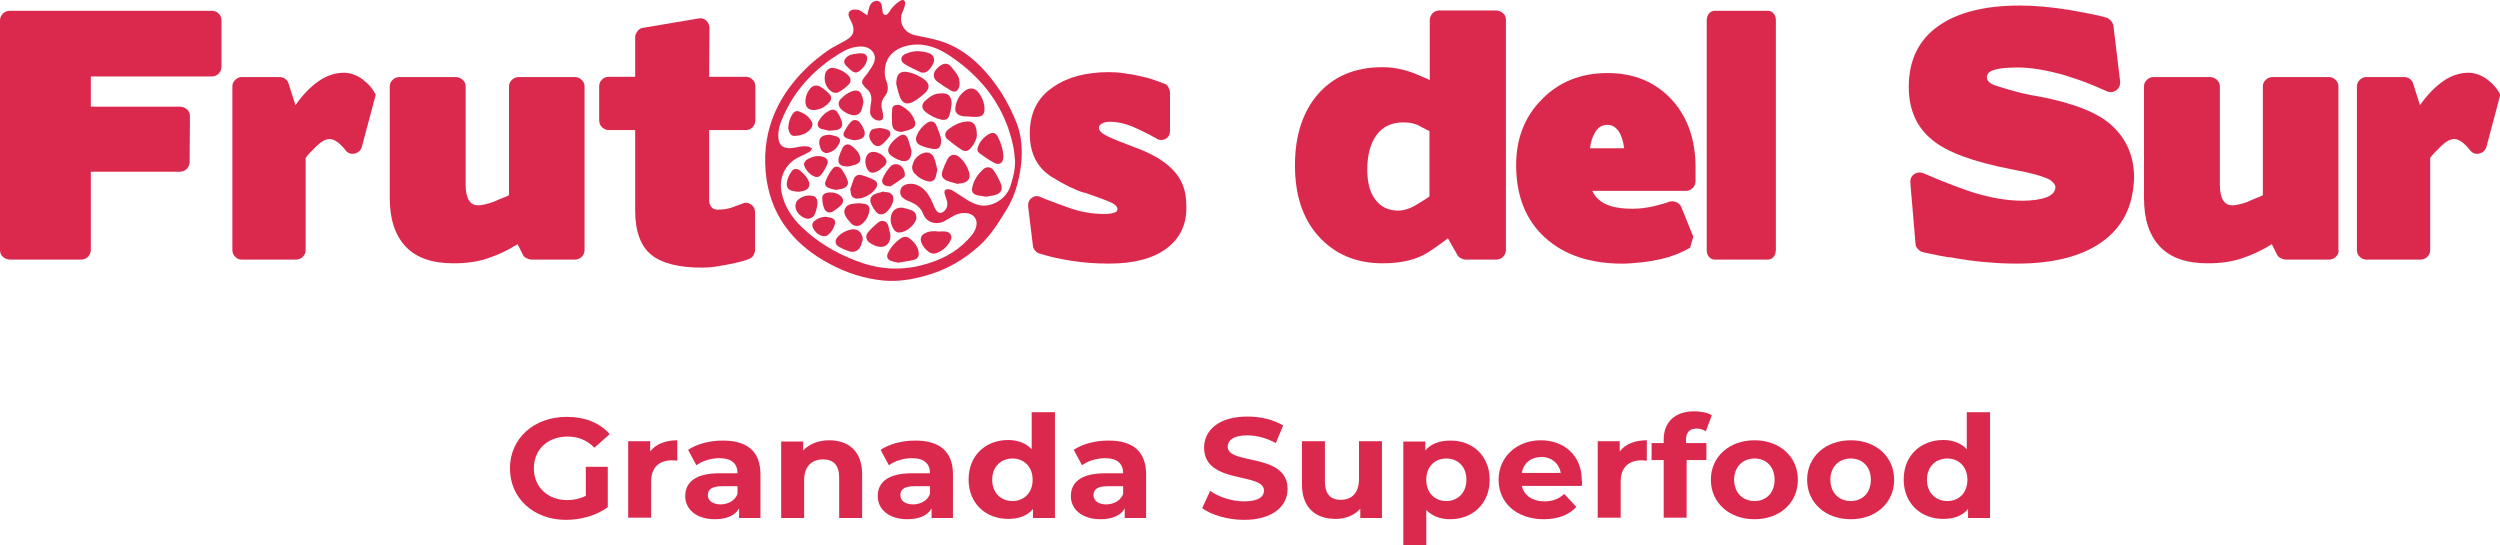 <svg width="55" height="12" viewBox="0 0 55 12" fill="none" xmlns="http://www.w3.org/2000/svg">
<path d="M0.224 5.711C0.161 5.711 0.112 5.691 0.063 5.65C0.021 5.61 0 5.562 0 5.501V0.447C0 0.393 0.021 0.346 0.063 0.298C0.105 0.257 0.161 0.237 0.224 0.237H4.656C4.719 0.237 4.768 0.257 4.81 0.298C4.852 0.339 4.873 0.386 4.873 0.447V1.465C4.873 1.526 4.852 1.573 4.81 1.621C4.768 1.662 4.719 1.682 4.656 1.682H1.998V2.347H3.962C4.018 2.347 4.067 2.367 4.116 2.408C4.158 2.448 4.179 2.496 4.179 2.557L4.172 3.568C4.172 3.622 4.151 3.669 4.109 3.717C4.067 3.758 4.018 3.778 3.955 3.778H1.998V5.501C1.998 5.555 1.977 5.603 1.935 5.65C1.893 5.691 1.844 5.711 1.781 5.711H0.224Z" fill="#DB294E"/>
<path d="M5.315 5.711C5.259 5.711 5.217 5.691 5.175 5.65C5.133 5.61 5.112 5.562 5.112 5.501V1.899C5.112 1.845 5.133 1.797 5.175 1.757C5.217 1.716 5.266 1.695 5.315 1.695H6.163C6.198 1.695 6.24 1.709 6.276 1.736C6.311 1.763 6.339 1.797 6.346 1.831L6.5 2.313C6.661 2.082 6.836 1.906 7.012 1.784C7.187 1.662 7.376 1.6 7.573 1.6C7.657 1.6 7.741 1.621 7.818 1.655C7.895 1.689 7.965 1.729 8.021 1.784C8.085 1.831 8.134 1.885 8.176 1.94C8.218 1.994 8.246 2.041 8.267 2.082L7.965 3.215C7.944 3.303 7.888 3.357 7.804 3.378C7.72 3.398 7.65 3.371 7.594 3.296C7.467 3.14 7.355 3.059 7.25 3.059C7.166 3.059 7.068 3.113 6.963 3.215C6.85 3.324 6.766 3.412 6.724 3.473V5.501C6.724 5.562 6.703 5.61 6.661 5.65C6.619 5.691 6.57 5.711 6.514 5.711H5.315Z" fill="#DB294E"/>
<path d="M12.86 5.501C12.86 5.562 12.838 5.61 12.796 5.65C12.754 5.691 12.705 5.711 12.649 5.711H11.696C11.653 5.711 11.618 5.698 11.576 5.677C11.534 5.657 11.513 5.623 11.499 5.596L11.387 5.372C11.17 5.508 10.952 5.61 10.728 5.684C10.504 5.759 10.258 5.793 9.978 5.793C9.508 5.793 9.157 5.671 8.926 5.426C8.695 5.182 8.575 4.829 8.575 4.361V1.899C8.575 1.845 8.596 1.797 8.638 1.757C8.681 1.716 8.73 1.695 8.793 1.695H10.027C10.083 1.695 10.132 1.716 10.181 1.757C10.223 1.797 10.244 1.845 10.244 1.899V4.056C10.244 4.361 10.335 4.517 10.518 4.517C10.553 4.517 10.609 4.511 10.665 4.497C10.728 4.483 10.791 4.463 10.868 4.436C10.931 4.409 10.987 4.382 11.043 4.361C11.1 4.341 11.149 4.321 11.198 4.294V1.899C11.198 1.845 11.219 1.797 11.261 1.757C11.303 1.716 11.352 1.695 11.415 1.695H12.649C12.705 1.695 12.754 1.716 12.796 1.757C12.838 1.797 12.86 1.845 12.86 1.899V5.501Z" fill="#DB294E"/>
<path d="M15.643 4.545C15.678 4.592 15.72 4.612 15.776 4.612C15.896 4.612 16.008 4.599 16.099 4.565C16.197 4.531 16.267 4.504 16.323 4.483C16.393 4.45 16.463 4.456 16.52 4.497C16.583 4.538 16.611 4.599 16.611 4.68V5.501C16.611 5.542 16.597 5.576 16.576 5.616C16.555 5.657 16.52 5.677 16.492 5.691C16.442 5.711 16.379 5.738 16.309 5.752C16.232 5.772 16.148 5.793 16.043 5.813C15.931 5.833 15.825 5.854 15.734 5.867C15.636 5.881 15.545 5.888 15.447 5.888C14.935 5.888 14.556 5.793 14.325 5.603C14.094 5.413 13.974 5.087 13.974 4.639V2.862H13.392C13.336 2.862 13.294 2.842 13.245 2.801C13.203 2.76 13.182 2.706 13.182 2.645V1.899C13.182 1.838 13.203 1.79 13.245 1.75C13.287 1.709 13.336 1.689 13.392 1.689H13.974V0.82C13.974 0.766 13.995 0.725 14.03 0.678C14.066 0.637 14.108 0.61 14.157 0.61L15.363 0.407C15.433 0.393 15.489 0.407 15.538 0.454C15.587 0.502 15.608 0.556 15.608 0.617L15.601 1.689H16.407C16.463 1.689 16.513 1.709 16.555 1.75C16.597 1.79 16.618 1.838 16.618 1.899V2.645C16.618 2.706 16.597 2.754 16.555 2.801C16.513 2.842 16.463 2.862 16.407 2.862H15.601V4.341C15.594 4.429 15.608 4.497 15.643 4.545Z" fill="#DB294E"/>
<path d="M25.663 5.467C25.361 5.691 24.941 5.799 24.401 5.799C24.106 5.799 23.833 5.779 23.573 5.738C23.314 5.698 23.076 5.643 22.865 5.576C22.83 5.569 22.802 5.548 22.774 5.515C22.746 5.481 22.725 5.447 22.725 5.413L22.62 4.551C22.613 4.47 22.634 4.402 22.697 4.355C22.76 4.307 22.83 4.3 22.907 4.341C22.949 4.361 23.02 4.389 23.111 4.422C23.202 4.456 23.321 4.504 23.461 4.551C23.728 4.653 24.008 4.707 24.289 4.707C24.38 4.707 24.45 4.701 24.506 4.68C24.562 4.667 24.583 4.64 24.583 4.599C24.583 4.538 24.52 4.484 24.387 4.429C24.254 4.375 24.078 4.314 23.847 4.233V4.239C23.665 4.185 23.426 4.07 23.139 3.893C22.816 3.69 22.655 3.371 22.655 2.937C22.655 2.713 22.697 2.516 22.781 2.347C22.865 2.177 22.991 2.035 23.174 1.913C23.328 1.804 23.51 1.723 23.714 1.668C23.924 1.614 24.148 1.587 24.394 1.587C24.506 1.587 24.625 1.594 24.744 1.614C24.864 1.628 24.976 1.648 25.081 1.675C25.186 1.695 25.291 1.723 25.383 1.757C25.474 1.784 25.551 1.818 25.621 1.845C25.656 1.851 25.684 1.879 25.705 1.919C25.726 1.96 25.74 2.001 25.74 2.041V2.869C25.74 2.964 25.705 3.025 25.635 3.059C25.565 3.093 25.488 3.086 25.418 3.032C25.396 3.025 25.354 2.998 25.291 2.964C25.228 2.93 25.137 2.889 25.025 2.835C24.814 2.733 24.611 2.679 24.415 2.679C24.345 2.679 24.282 2.693 24.239 2.72C24.198 2.747 24.176 2.774 24.176 2.808C24.176 2.876 24.239 2.937 24.366 2.998C24.492 3.059 24.709 3.147 25.004 3.256C25.347 3.385 25.621 3.541 25.81 3.744C26 3.941 26.098 4.192 26.098 4.504C26.119 4.924 25.964 5.243 25.663 5.467Z" fill="#DB294E"/>
<path d="M31.854 5.243C31.784 5.298 31.721 5.345 31.651 5.392C31.581 5.44 31.511 5.494 31.434 5.542C31.174 5.711 30.838 5.793 30.417 5.793C29.828 5.793 29.358 5.589 29 5.189C28.657 4.802 28.489 4.287 28.489 3.636C28.489 2.991 28.657 2.469 28.986 2.082C29.33 1.682 29.807 1.478 30.41 1.478C30.669 1.478 30.929 1.533 31.181 1.641C31.23 1.662 31.272 1.682 31.321 1.702C31.363 1.716 31.405 1.736 31.455 1.763V0.441C31.455 0.386 31.476 0.339 31.518 0.291C31.56 0.251 31.609 0.23 31.672 0.23H32.913C32.969 0.23 33.018 0.251 33.067 0.291C33.116 0.332 33.13 0.379 33.13 0.441V5.501C33.13 5.555 33.109 5.603 33.067 5.65C33.025 5.691 32.976 5.711 32.913 5.711H32.247C32.205 5.711 32.17 5.698 32.135 5.677C32.093 5.657 32.072 5.63 32.058 5.603L31.854 5.243ZM31.349 4.389C31.392 4.361 31.42 4.341 31.448 4.321V2.883C31.427 2.876 31.398 2.862 31.363 2.842C31.335 2.828 31.3 2.808 31.258 2.788C31.153 2.72 31.027 2.693 30.873 2.693C30.613 2.693 30.417 2.788 30.284 2.971C30.15 3.154 30.08 3.405 30.08 3.731C30.08 4.009 30.136 4.233 30.256 4.389C30.375 4.551 30.543 4.633 30.761 4.633C30.894 4.633 31.034 4.585 31.195 4.484C31.258 4.443 31.307 4.416 31.349 4.389Z" fill="#DB294E"/>
<path d="M37.183 5.447C37.099 5.501 36.994 5.549 36.882 5.596C36.77 5.637 36.65 5.677 36.517 5.705C36.384 5.732 36.251 5.759 36.11 5.772C35.97 5.786 35.83 5.8 35.69 5.8C34.981 5.8 34.414 5.61 33.993 5.23C33.572 4.85 33.355 4.314 33.355 3.636C33.355 3.045 33.544 2.564 33.923 2.184C34.301 1.797 34.785 1.607 35.367 1.607C35.949 1.607 36.419 1.804 36.783 2.197C37.127 2.577 37.302 3.073 37.302 3.683V3.988C37.302 4.043 37.281 4.09 37.239 4.138C37.197 4.178 37.148 4.199 37.092 4.199H35.031C35.066 4.28 35.115 4.341 35.164 4.382C35.311 4.524 35.556 4.592 35.907 4.592C36.082 4.592 36.244 4.572 36.405 4.531C36.489 4.511 36.559 4.49 36.608 4.477C36.657 4.463 36.692 4.45 36.706 4.443C36.763 4.422 36.812 4.422 36.868 4.443C36.924 4.463 36.966 4.504 36.987 4.551L37.253 5.209L37.183 5.447ZM34.981 3.262H35.732C35.711 3.1 35.669 2.971 35.606 2.883C35.542 2.794 35.465 2.747 35.367 2.747C35.234 2.747 35.143 2.808 35.08 2.937C35.031 3.018 34.995 3.127 34.981 3.262Z" fill="#DB294E"/>
<path d="M38.894 0.237C38.943 0.237 38.985 0.257 39.02 0.298C39.055 0.339 39.069 0.386 39.069 0.447V5.501C39.069 5.555 39.055 5.603 39.02 5.65C38.985 5.691 38.943 5.711 38.894 5.711H37.73C37.674 5.711 37.632 5.691 37.597 5.65C37.562 5.61 37.548 5.562 37.548 5.501V0.447C37.548 0.393 37.562 0.346 37.597 0.298C37.632 0.257 37.674 0.237 37.73 0.237H38.894Z" fill="#DB294E"/>
<path d="M46.754 4.741C46.635 4.972 46.467 5.162 46.249 5.318C46.032 5.474 45.766 5.596 45.45 5.677C45.135 5.759 44.777 5.799 44.384 5.799C44.174 5.799 43.964 5.793 43.753 5.772C43.543 5.759 43.333 5.732 43.129 5.698C43.08 5.691 43.038 5.684 43.003 5.677C42.968 5.671 42.933 5.664 42.891 5.657V5.664C42.751 5.643 42.631 5.616 42.533 5.596C42.435 5.576 42.358 5.562 42.309 5.548C42.267 5.542 42.225 5.515 42.197 5.481C42.161 5.447 42.141 5.406 42.141 5.359L42.028 4.029C42.021 3.941 42.049 3.873 42.112 3.832C42.183 3.785 42.253 3.785 42.337 3.819C42.575 3.927 42.898 4.056 43.319 4.205C43.753 4.348 44.146 4.416 44.496 4.416C44.714 4.416 44.889 4.389 45.022 4.341C45.156 4.287 45.219 4.212 45.219 4.117C45.219 4.063 45.177 4.015 45.106 3.961C44.98 3.887 44.7 3.805 44.251 3.724C43.417 3.561 42.842 3.351 42.519 3.086C42.169 2.808 41.993 2.415 41.993 1.913C41.993 1.322 42.211 0.881 42.638 0.576C43.066 0.271 43.669 0.122 44.44 0.122C44.777 0.122 45.135 0.156 45.513 0.217C45.695 0.251 45.857 0.278 45.99 0.305C46.13 0.332 46.242 0.359 46.334 0.386C46.369 0.393 46.404 0.42 46.439 0.454C46.467 0.488 46.488 0.529 46.495 0.563L46.642 1.784C46.649 1.872 46.621 1.94 46.558 1.987C46.488 2.035 46.418 2.041 46.334 2.001C46.186 1.933 46.025 1.865 45.864 1.804C45.702 1.743 45.527 1.689 45.352 1.634C44.994 1.539 44.679 1.485 44.391 1.485C44.174 1.485 44.006 1.499 43.886 1.533C43.767 1.567 43.711 1.621 43.711 1.702C43.711 1.777 43.774 1.838 43.893 1.879C44.006 1.913 44.139 1.96 44.3 2.001C44.461 2.048 44.644 2.089 44.861 2.123C45.639 2.272 46.172 2.489 46.467 2.767C46.789 3.066 46.95 3.446 46.95 3.914C46.937 4.239 46.873 4.511 46.754 4.741Z" fill="#DB294E"/>
<path d="M51.452 5.501C51.452 5.562 51.431 5.61 51.389 5.65C51.347 5.691 51.298 5.711 51.242 5.711H50.288C50.246 5.711 50.211 5.698 50.169 5.677C50.127 5.657 50.106 5.623 50.092 5.596L49.98 5.372C49.762 5.508 49.545 5.61 49.321 5.684C49.096 5.759 48.851 5.793 48.57 5.793C48.1 5.793 47.75 5.671 47.519 5.426C47.287 5.182 47.168 4.829 47.168 4.361V1.899C47.168 1.845 47.189 1.797 47.231 1.757C47.273 1.716 47.322 1.695 47.385 1.695H48.619C48.675 1.695 48.724 1.716 48.774 1.757C48.816 1.797 48.837 1.845 48.837 1.899V4.056C48.837 4.361 48.928 4.517 49.11 4.517C49.145 4.517 49.201 4.511 49.257 4.497C49.321 4.483 49.384 4.463 49.461 4.436H49.454C49.517 4.409 49.573 4.382 49.629 4.361C49.685 4.341 49.734 4.321 49.783 4.294V1.899C49.783 1.845 49.804 1.797 49.846 1.757C49.888 1.716 49.938 1.695 50.001 1.695H51.235C51.291 1.695 51.34 1.716 51.382 1.757C51.424 1.797 51.445 1.845 51.445 1.899V5.501H51.452Z" fill="#DB294E"/>
<path d="M52.055 5.711C51.999 5.711 51.957 5.691 51.915 5.65C51.873 5.61 51.852 5.562 51.852 5.501V1.899C51.852 1.845 51.873 1.797 51.915 1.757C51.957 1.716 52.006 1.695 52.055 1.695H52.904C52.939 1.695 52.981 1.709 53.016 1.736C53.051 1.763 53.079 1.797 53.086 1.831L53.24 2.313C53.401 2.082 53.577 1.906 53.752 1.784C53.927 1.662 54.117 1.6 54.313 1.6C54.397 1.6 54.481 1.621 54.558 1.655C54.635 1.689 54.706 1.729 54.762 1.784C54.825 1.831 54.874 1.885 54.916 1.94C54.958 1.994 54.986 2.041 55.007 2.082L54.706 3.215C54.684 3.303 54.628 3.357 54.544 3.378C54.46 3.398 54.39 3.371 54.334 3.296C54.208 3.14 54.096 3.059 53.99 3.059C53.906 3.059 53.808 3.113 53.703 3.215C53.591 3.324 53.507 3.412 53.464 3.473V5.501C53.464 5.562 53.443 5.61 53.401 5.65C53.359 5.691 53.31 5.711 53.254 5.711H52.055Z" fill="#DB294E"/>
<path d="M19.079 0.339C19.093 0.271 19.107 0.21 19.128 0.149C19.142 0.095 19.184 0.047 19.24 0.027C19.31 -0 19.373 0.034 19.394 0.101C19.401 0.135 19.409 0.169 19.409 0.203C19.416 0.23 19.416 0.257 19.422 0.278C19.444 0.339 19.493 0.346 19.535 0.298C19.577 0.251 19.605 0.19 19.647 0.149C19.696 0.095 19.752 0.047 19.815 0.013C19.878 -0.021 19.92 0.013 19.913 0.088C19.906 0.135 19.892 0.183 19.871 0.23C19.759 0.434 19.843 0.705 20.124 0.773C20.264 0.807 20.404 0.827 20.537 0.861C20.951 0.956 21.288 1.173 21.575 1.465C21.933 1.831 22.192 2.259 22.374 2.727C22.48 3.011 22.494 3.303 22.466 3.602C22.424 3.961 22.332 4.314 22.136 4.626C21.968 4.897 21.799 5.175 21.554 5.399C21.203 5.718 20.804 5.949 20.341 6.071C20.047 6.152 19.752 6.2 19.444 6.173C19.016 6.132 18.616 6.003 18.244 5.8C17.908 5.623 17.607 5.392 17.368 5.101C17.088 4.762 16.926 4.368 16.863 3.941C16.73 2.984 17.046 2.177 17.74 1.499C17.88 1.363 18.041 1.234 18.202 1.119C18.308 1.044 18.427 0.99 18.546 0.922C18.588 0.902 18.623 0.875 18.658 0.854C18.791 0.766 18.798 0.651 18.749 0.522C18.728 0.468 18.7 0.427 18.679 0.373C18.644 0.285 18.686 0.223 18.784 0.21C18.869 0.203 18.939 0.23 19.002 0.285C19.037 0.305 19.058 0.318 19.079 0.339ZM22.332 3.554C22.318 3.439 22.318 3.33 22.29 3.215C22.115 2.374 21.631 1.723 20.916 1.241C20.657 1.065 20.376 0.943 20.04 0.99C19.787 1.024 19.57 1.16 19.5 1.37C19.451 1.512 19.451 1.662 19.507 1.804C19.549 1.926 19.542 2.028 19.457 2.13C19.387 2.218 19.38 2.32 19.409 2.428C19.422 2.476 19.43 2.523 19.43 2.571C19.43 2.632 19.38 2.659 19.324 2.652C19.233 2.645 19.142 2.557 19.142 2.469C19.142 2.401 19.149 2.326 19.163 2.259C19.184 2.136 19.163 2.028 19.058 1.946C19.037 1.933 19.023 1.906 19.002 1.885C18.96 1.838 18.953 1.784 18.995 1.729C19.03 1.675 19.079 1.634 19.107 1.58C19.156 1.512 19.205 1.438 19.233 1.363C19.282 1.221 19.205 1.085 19.051 1.037C19.009 1.024 18.96 1.024 18.911 1.024C18.742 1.031 18.595 1.099 18.455 1.187C17.943 1.506 17.543 1.919 17.284 2.448C17.207 2.611 17.13 2.774 17.123 2.95C17.109 3.195 17.228 3.296 17.48 3.249C17.585 3.229 17.691 3.201 17.796 3.229C17.817 3.235 17.838 3.256 17.866 3.262C17.852 3.283 17.845 3.317 17.824 3.33C17.754 3.371 17.684 3.405 17.613 3.439C17.298 3.568 17.116 3.893 17.2 4.26C17.263 4.545 17.424 4.789 17.634 4.992C17.978 5.325 18.378 5.562 18.834 5.738C19.31 5.922 19.787 5.962 20.285 5.833C20.671 5.732 21.014 5.569 21.288 5.277C21.372 5.189 21.449 5.101 21.477 4.985C21.519 4.823 21.414 4.694 21.245 4.687C21.147 4.68 21.056 4.707 20.979 4.748C20.909 4.789 20.839 4.829 20.769 4.87C20.593 4.958 20.383 4.891 20.313 4.714C20.264 4.572 20.152 4.49 20.018 4.436C19.976 4.416 19.927 4.402 19.892 4.375C19.829 4.334 19.794 4.273 19.808 4.199C19.815 4.124 19.871 4.076 19.941 4.056C20.061 4.022 20.166 4.056 20.264 4.117C20.39 4.205 20.46 4.334 20.523 4.477C20.544 4.531 20.565 4.585 20.601 4.633C20.642 4.694 20.713 4.701 20.769 4.646C20.839 4.585 20.853 4.504 20.832 4.416C20.818 4.368 20.797 4.321 20.783 4.266C20.762 4.192 20.804 4.151 20.881 4.165C20.916 4.171 20.951 4.185 20.979 4.205C21.084 4.273 21.189 4.341 21.295 4.409C21.4 4.47 21.505 4.517 21.624 4.524C21.87 4.531 22.122 4.368 22.22 4.124C22.276 3.948 22.332 3.758 22.332 3.554Z" fill="#DB294E"/>
<path d="M19.717 1.845C19.717 1.621 19.808 1.553 19.976 1.587C20.11 1.614 20.222 1.668 20.327 1.743C20.46 1.831 20.46 1.953 20.341 2.055C20.264 2.123 20.187 2.184 20.103 2.231C19.962 2.313 19.864 2.286 19.801 2.143C19.759 2.028 19.731 1.906 19.717 1.845Z" fill="#DB294E"/>
<path d="M21.491 2.978C21.491 3.045 21.442 3.161 21.358 3.256C21.295 3.33 21.232 3.344 21.147 3.29C21.042 3.222 20.937 3.14 20.839 3.059C20.776 3.005 20.783 2.91 20.853 2.855C20.979 2.754 21.119 2.679 21.288 2.672C21.421 2.666 21.491 2.754 21.491 2.978Z" fill="#DB294E"/>
<path d="M21.414 2.571C21.344 2.564 21.274 2.564 21.197 2.557C21.063 2.543 20.993 2.469 21.021 2.34C21.049 2.197 21.112 2.082 21.232 1.994C21.337 1.919 21.449 1.933 21.526 2.035C21.61 2.143 21.659 2.265 21.659 2.401C21.659 2.516 21.61 2.564 21.491 2.571C21.47 2.571 21.449 2.571 21.414 2.571Z" fill="#DB294E"/>
<path d="M21.694 4.327C21.617 4.314 21.554 4.307 21.491 4.294C21.414 4.273 21.372 4.219 21.386 4.144C21.414 3.975 21.505 3.839 21.631 3.724C21.701 3.656 21.806 3.669 21.863 3.751C21.926 3.846 21.982 3.948 22.024 4.056C22.066 4.165 22.017 4.253 21.905 4.287C21.834 4.307 21.764 4.314 21.694 4.327Z" fill="#DB294E"/>
<path d="M20.937 2.286C20.923 2.367 20.916 2.448 20.888 2.53C20.86 2.625 20.797 2.652 20.706 2.632C20.579 2.604 20.467 2.543 20.369 2.469C20.264 2.387 20.264 2.292 20.369 2.204C20.46 2.123 20.558 2.055 20.685 2.055C20.867 2.041 20.93 2.109 20.937 2.286Z" fill="#DB294E"/>
<path d="M19.759 5.779C19.71 5.766 19.654 5.759 19.598 5.738C19.528 5.711 19.5 5.65 19.528 5.582C19.591 5.44 19.696 5.325 19.829 5.236C19.892 5.196 19.962 5.203 20.018 5.25C20.11 5.325 20.187 5.413 20.208 5.535C20.229 5.643 20.187 5.705 20.075 5.725C19.976 5.745 19.871 5.759 19.759 5.779Z" fill="#DB294E"/>
<path d="M21.077 4.049C20.993 4.022 20.916 4.009 20.832 3.975C20.734 3.934 20.699 3.866 20.734 3.764C20.762 3.676 20.797 3.595 20.839 3.513C20.902 3.385 21.021 3.371 21.126 3.473C21.218 3.561 21.281 3.663 21.316 3.778C21.365 3.927 21.295 4.015 21.133 4.036C21.119 4.036 21.105 4.036 21.084 4.036C21.077 4.043 21.077 4.049 21.077 4.049Z" fill="#DB294E"/>
<path d="M22.073 3.425C22.073 3.439 22.073 3.446 22.073 3.459C22.066 3.588 21.989 3.642 21.87 3.581C21.757 3.52 21.652 3.446 21.547 3.371C21.505 3.337 21.491 3.296 21.512 3.242C21.554 3.113 21.638 3.018 21.757 2.95C21.834 2.903 21.905 2.923 21.947 2.998C22.017 3.134 22.066 3.276 22.073 3.425Z" fill="#DB294E"/>
<path d="M20.622 3.731C20.608 3.792 20.601 3.846 20.586 3.893C20.558 3.975 20.495 4.009 20.411 3.988C20.292 3.961 20.187 3.893 20.11 3.805C20.082 3.771 20.061 3.71 20.068 3.669C20.089 3.541 20.152 3.439 20.285 3.378C20.404 3.324 20.509 3.364 20.551 3.48C20.586 3.561 20.601 3.656 20.622 3.731Z" fill="#DB294E"/>
<path d="M20.649 5.094C20.699 5.094 20.748 5.087 20.797 5.094C20.902 5.101 20.958 5.189 20.916 5.277C20.853 5.413 20.748 5.515 20.601 5.569C20.544 5.589 20.488 5.582 20.432 5.542C20.355 5.481 20.292 5.413 20.264 5.318C20.243 5.23 20.271 5.169 20.355 5.128C20.453 5.08 20.551 5.08 20.649 5.094Z" fill="#DB294E"/>
<path d="M20.706 3.086C20.706 3.235 20.649 3.296 20.523 3.276C20.432 3.262 20.341 3.235 20.257 3.201C20.159 3.161 20.124 3.066 20.173 2.971C20.222 2.862 20.292 2.774 20.39 2.706C20.481 2.645 20.558 2.666 20.601 2.76C20.649 2.883 20.699 2.991 20.706 3.086Z" fill="#DB294E"/>
<path d="M20.551 1.322C20.551 1.404 20.439 1.567 20.355 1.594C20.32 1.601 20.278 1.601 20.25 1.587C20.145 1.539 20.047 1.492 19.948 1.438C19.892 1.404 19.829 1.37 19.829 1.295C19.836 1.221 19.906 1.187 19.969 1.166C20.131 1.105 20.292 1.119 20.446 1.173C20.516 1.2 20.551 1.255 20.551 1.322Z" fill="#DB294E"/>
<path d="M19.787 5.114C19.738 5.121 19.696 5.094 19.668 5.053C19.605 4.958 19.577 4.857 19.605 4.741C19.633 4.619 19.738 4.551 19.871 4.572C19.934 4.585 19.997 4.606 20.053 4.626C20.138 4.66 20.166 4.728 20.159 4.809C20.131 4.952 19.934 5.114 19.787 5.114Z" fill="#DB294E"/>
<path d="M21.112 1.831C21.112 1.852 21.105 1.879 21.105 1.899C21.077 2.008 21.007 2.048 20.909 1.987C20.804 1.926 20.706 1.858 20.614 1.79C20.516 1.716 20.523 1.594 20.614 1.506C20.628 1.492 20.642 1.478 20.657 1.465C20.776 1.37 20.867 1.383 20.951 1.499C21.014 1.58 21.091 1.662 21.105 1.763C21.105 1.79 21.112 1.811 21.112 1.831Z" fill="#DB294E"/>
<path d="M19.829 2.903C19.696 2.889 19.633 2.849 19.626 2.72C19.619 2.618 19.619 2.51 19.626 2.408C19.633 2.333 19.675 2.306 19.752 2.306C19.766 2.306 19.787 2.306 19.801 2.313C19.955 2.394 20.082 2.503 20.131 2.679C20.152 2.747 20.117 2.808 20.053 2.835C19.983 2.869 19.906 2.883 19.829 2.903Z" fill="#DB294E"/>
<path d="M18.322 1.492C18.448 1.512 18.574 1.567 18.672 1.668C18.721 1.723 18.728 1.804 18.672 1.858C18.609 1.926 18.532 1.98 18.448 2.028C18.385 2.062 18.301 2.035 18.238 1.967C18.153 1.872 18.125 1.757 18.153 1.628C18.174 1.546 18.238 1.492 18.322 1.492Z" fill="#DB294E"/>
<path d="M18.7 4.178C18.728 4.097 18.756 4.015 18.784 3.934C18.812 3.866 18.883 3.832 18.953 3.853C19.051 3.88 19.142 3.914 19.233 3.961C19.303 3.995 19.317 4.076 19.268 4.144C19.177 4.266 19.051 4.348 18.89 4.368C18.77 4.382 18.707 4.314 18.714 4.185C18.707 4.185 18.7 4.185 18.7 4.178Z" fill="#DB294E"/>
<path d="M17.908 2.421C17.782 2.421 17.719 2.353 17.719 2.238C17.719 2.143 17.747 2.055 17.803 1.974C17.866 1.885 17.957 1.851 18.055 1.913C18.125 1.953 18.195 2.014 18.252 2.075C18.301 2.136 18.294 2.197 18.238 2.259C18.139 2.367 18.027 2.415 17.908 2.421Z" fill="#DB294E"/>
<path d="M19.591 5.182C19.584 5.386 19.451 5.481 19.254 5.406C19.205 5.386 19.156 5.359 19.114 5.325C19.051 5.27 19.037 5.182 19.093 5.114C19.163 5.033 19.24 4.958 19.324 4.891C19.409 4.829 19.514 4.863 19.542 4.965C19.563 5.04 19.577 5.114 19.591 5.182Z" fill="#DB294E"/>
<path d="M18.995 2.252C18.981 2.306 18.974 2.374 18.946 2.435C18.911 2.516 18.834 2.55 18.742 2.53C18.644 2.51 18.567 2.462 18.497 2.394C18.434 2.32 18.434 2.245 18.497 2.177C18.574 2.096 18.658 2.035 18.763 2.001C18.869 1.974 18.932 2.008 18.96 2.103C18.981 2.143 18.988 2.191 18.995 2.252Z" fill="#DB294E"/>
<path d="M18.981 5.277C18.96 5.331 18.953 5.386 18.925 5.433C18.876 5.528 18.777 5.562 18.679 5.528C18.602 5.501 18.532 5.474 18.462 5.433C18.371 5.386 18.357 5.291 18.427 5.216C18.504 5.128 18.609 5.074 18.728 5.047C18.876 5.026 18.974 5.114 18.981 5.277Z" fill="#DB294E"/>
<path d="M17.34 2.822C17.347 2.699 17.375 2.604 17.431 2.516C17.48 2.442 17.522 2.428 17.606 2.462C17.712 2.503 17.796 2.571 17.852 2.666C17.887 2.72 17.88 2.774 17.845 2.822C17.754 2.944 17.62 2.984 17.473 2.991C17.424 2.991 17.389 2.957 17.368 2.91C17.354 2.883 17.347 2.842 17.34 2.822Z" fill="#DB294E"/>
<path d="M20.053 3.317C20.053 3.52 19.948 3.595 19.759 3.513C19.703 3.486 19.647 3.459 19.598 3.418C19.535 3.371 19.528 3.303 19.556 3.235C19.605 3.134 19.689 3.052 19.787 2.991C19.871 2.937 19.941 2.964 19.976 3.059C20.005 3.14 20.026 3.229 20.053 3.317Z" fill="#DB294E"/>
<path d="M18.897 4.47C18.946 4.477 18.981 4.477 19.016 4.484C19.093 4.497 19.135 4.545 19.128 4.619C19.114 4.748 19.058 4.85 18.96 4.931C18.883 4.992 18.791 4.985 18.721 4.911C18.679 4.863 18.637 4.816 18.602 4.755C18.539 4.64 18.588 4.524 18.721 4.49C18.784 4.477 18.84 4.477 18.897 4.47Z" fill="#DB294E"/>
<path d="M17.985 4.483C17.978 4.531 17.964 4.612 17.936 4.687C17.894 4.809 17.782 4.843 17.67 4.782C17.543 4.714 17.473 4.585 17.508 4.477C17.515 4.456 17.522 4.429 17.543 4.409C17.634 4.321 17.747 4.287 17.866 4.307C17.943 4.314 17.985 4.368 17.985 4.483Z" fill="#DB294E"/>
<path d="M19.451 4.226C19.465 4.226 19.486 4.226 19.5 4.226C19.619 4.239 19.675 4.307 19.647 4.422C19.626 4.524 19.57 4.606 19.493 4.673C19.416 4.734 19.331 4.734 19.268 4.653C19.219 4.599 19.184 4.531 19.156 4.463C19.128 4.382 19.163 4.307 19.24 4.273C19.303 4.246 19.373 4.233 19.444 4.212C19.451 4.212 19.451 4.219 19.451 4.226Z" fill="#DB294E"/>
<path d="M18.392 4.178C18.343 4.165 18.287 4.158 18.238 4.138C18.167 4.11 18.132 4.063 18.16 3.995C18.195 3.9 18.244 3.805 18.308 3.724C18.371 3.636 18.462 3.649 18.525 3.737C18.567 3.798 18.609 3.873 18.637 3.941C18.679 4.043 18.651 4.11 18.539 4.151C18.49 4.165 18.441 4.165 18.392 4.178Z" fill="#DB294E"/>
<path d="M17.557 4.219C17.543 4.219 17.522 4.212 17.494 4.212C17.333 4.192 17.284 4.124 17.319 3.975C17.333 3.907 17.368 3.839 17.41 3.778C17.459 3.703 17.536 3.697 17.607 3.758C17.663 3.805 17.712 3.853 17.754 3.914C17.859 4.07 17.803 4.192 17.613 4.212C17.592 4.219 17.578 4.219 17.557 4.219Z" fill="#DB294E"/>
<path d="M18.238 2.876C18.195 2.862 18.132 2.855 18.069 2.835C17.992 2.808 17.971 2.747 18.006 2.672C18.062 2.571 18.139 2.489 18.244 2.435C18.322 2.394 18.392 2.408 18.434 2.489C18.469 2.543 18.497 2.604 18.518 2.666C18.553 2.774 18.504 2.849 18.385 2.862C18.343 2.869 18.301 2.869 18.238 2.876Z" fill="#DB294E"/>
<path d="M17.684 3.602C17.705 3.575 17.719 3.534 17.74 3.52C17.845 3.452 17.964 3.412 18.097 3.446C18.195 3.473 18.238 3.541 18.195 3.629C18.16 3.703 18.118 3.778 18.069 3.839C18.02 3.907 17.957 3.907 17.88 3.866C17.775 3.805 17.698 3.697 17.684 3.602Z" fill="#DB294E"/>
<path d="M18.651 3.663C18.476 3.663 18.42 3.595 18.455 3.459C18.476 3.385 18.504 3.317 18.539 3.249C18.588 3.167 18.665 3.154 18.742 3.215C18.812 3.269 18.876 3.33 18.911 3.418C18.953 3.513 18.918 3.588 18.82 3.622C18.756 3.642 18.693 3.656 18.651 3.663Z" fill="#DB294E"/>
<path d="M19.556 4.097C19.444 4.097 19.38 4.022 19.416 3.934C19.457 3.839 19.514 3.744 19.584 3.669C19.64 3.602 19.738 3.595 19.808 3.642C19.878 3.69 19.927 3.812 19.899 3.88C19.899 3.887 19.892 3.893 19.885 3.9C19.787 3.968 19.696 4.036 19.598 4.097C19.584 4.104 19.563 4.097 19.556 4.097Z" fill="#DB294E"/>
<path d="M18.16 4.768C18.202 4.775 18.252 4.782 18.294 4.796C18.357 4.816 18.385 4.863 18.371 4.924C18.343 5.026 18.287 5.114 18.209 5.175C18.181 5.196 18.125 5.203 18.083 5.189C17.992 5.162 17.929 5.101 17.887 5.019C17.859 4.958 17.866 4.904 17.922 4.857C17.992 4.802 18.069 4.775 18.16 4.768Z" fill="#DB294E"/>
<path d="M18.265 4.233C18.35 4.233 18.427 4.253 18.49 4.307C18.56 4.368 18.567 4.443 18.511 4.504C18.462 4.558 18.399 4.606 18.336 4.646C18.252 4.701 18.167 4.673 18.132 4.585C18.104 4.517 18.09 4.436 18.09 4.361C18.083 4.28 18.153 4.233 18.265 4.233Z" fill="#DB294E"/>
<path d="M19.037 3.561C19.044 3.364 19.17 3.29 19.352 3.378C19.387 3.391 19.416 3.418 19.444 3.446C19.528 3.527 19.521 3.595 19.436 3.669C19.387 3.71 19.338 3.751 19.282 3.778C19.177 3.826 19.1 3.792 19.065 3.683C19.044 3.642 19.044 3.602 19.037 3.561Z" fill="#DB294E"/>
<path d="M18.939 1.173C19.051 1.173 19.093 1.227 19.072 1.329C19.051 1.424 18.988 1.499 18.911 1.56C18.861 1.601 18.805 1.607 18.749 1.567C18.693 1.526 18.644 1.478 18.602 1.431C18.553 1.37 18.567 1.316 18.623 1.261C18.7 1.187 18.805 1.187 18.904 1.173C18.918 1.173 18.925 1.173 18.939 1.173Z" fill="#DB294E"/>
<path d="M18.791 3.086C18.749 3.079 18.693 3.066 18.637 3.045C18.567 3.018 18.539 2.971 18.567 2.91C18.609 2.828 18.658 2.747 18.721 2.679C18.784 2.618 18.876 2.632 18.925 2.706C18.96 2.754 18.988 2.801 19.009 2.855C19.051 2.971 19.009 3.045 18.883 3.073C18.861 3.079 18.834 3.079 18.791 3.086Z" fill="#DB294E"/>
<path d="M18.252 2.964C18.308 2.978 18.364 2.984 18.413 3.005C18.476 3.032 18.497 3.079 18.469 3.14C18.427 3.242 18.35 3.324 18.238 3.357C18.167 3.385 18.097 3.351 18.062 3.29C18.055 3.276 18.048 3.256 18.041 3.235C17.985 3.066 18.055 2.964 18.252 2.964Z" fill="#DB294E"/>
<path d="M19.366 2.815C19.409 2.822 19.457 2.835 19.514 2.849C19.584 2.876 19.612 2.937 19.57 2.998C19.521 3.066 19.465 3.127 19.401 3.181C19.331 3.235 19.254 3.222 19.198 3.154C19.135 3.079 19.1 2.998 19.142 2.91C19.17 2.822 19.268 2.828 19.366 2.815Z" fill="#DB294E"/>
<path d="M12.895 10.27H13.371V11.159C13.119 11.342 12.782 11.437 12.453 11.437C11.738 11.437 11.219 10.962 11.219 10.304C11.219 9.646 11.745 9.171 12.467 9.171C12.867 9.171 13.196 9.3 13.413 9.551L13.077 9.849C12.909 9.68 12.719 9.605 12.488 9.605C12.046 9.605 11.745 9.89 11.745 10.304C11.745 10.711 12.046 11.002 12.481 11.002C12.621 11.002 12.754 10.975 12.888 10.908V10.27H12.895Z" fill="#DB294E"/>
<path d="M14.9 9.686V10.134C14.858 10.134 14.823 10.127 14.788 10.127C14.507 10.127 14.325 10.277 14.325 10.595V11.389H13.82V9.707H14.304V9.931C14.423 9.775 14.633 9.686 14.9 9.686Z" fill="#DB294E"/>
<path d="M16.73 10.433V11.396H16.26V11.186C16.169 11.342 15.987 11.423 15.727 11.423C15.321 11.423 15.075 11.206 15.075 10.914C15.075 10.616 15.293 10.412 15.825 10.412H16.225C16.225 10.202 16.099 10.08 15.825 10.08C15.643 10.08 15.447 10.141 15.321 10.236L15.138 9.897C15.328 9.768 15.608 9.693 15.889 9.693C16.428 9.686 16.73 9.924 16.73 10.433ZM16.225 10.867V10.697H15.882C15.643 10.697 15.573 10.779 15.573 10.894C15.573 11.016 15.678 11.097 15.861 11.097C16.022 11.091 16.169 11.016 16.225 10.867Z" fill="#DB294E"/>
<path d="M18.967 10.433V11.396H18.462V10.507C18.462 10.236 18.336 10.107 18.111 10.107C17.866 10.107 17.691 10.249 17.691 10.562V11.396H17.186V9.714H17.67V9.91C17.803 9.768 18.006 9.686 18.244 9.686C18.658 9.686 18.967 9.917 18.967 10.433Z" fill="#DB294E"/>
<path d="M20.965 10.433V11.396H20.495V11.186C20.404 11.342 20.222 11.423 19.962 11.423C19.556 11.423 19.31 11.206 19.31 10.914C19.31 10.616 19.528 10.412 20.061 10.412H20.46C20.46 10.202 20.334 10.08 20.061 10.08C19.878 10.08 19.682 10.141 19.556 10.236L19.373 9.897C19.563 9.768 19.843 9.693 20.124 9.693C20.657 9.686 20.965 9.924 20.965 10.433ZM20.46 10.867V10.697H20.117C19.878 10.697 19.808 10.779 19.808 10.894C19.808 11.016 19.913 11.097 20.096 11.097C20.257 11.091 20.404 11.016 20.46 10.867Z" fill="#DB294E"/>
<path d="M23.209 9.076V11.396H22.725V11.199C22.599 11.348 22.416 11.416 22.178 11.416C21.687 11.416 21.309 11.077 21.309 10.548C21.309 10.019 21.687 9.68 22.178 9.68C22.388 9.68 22.571 9.748 22.697 9.883V9.069H23.209V9.076ZM22.718 10.555C22.718 10.263 22.522 10.087 22.276 10.087C22.024 10.087 21.828 10.263 21.828 10.555C21.828 10.846 22.024 11.023 22.276 11.023C22.522 11.023 22.718 10.846 22.718 10.555Z" fill="#DB294E"/>
<path d="M25.214 10.433V11.396H24.744V11.186C24.653 11.342 24.471 11.423 24.212 11.423C23.805 11.423 23.559 11.206 23.559 10.914C23.559 10.616 23.777 10.412 24.31 10.412H24.709C24.709 10.202 24.583 10.08 24.31 10.08C24.127 10.08 23.931 10.141 23.805 10.236L23.622 9.897C23.812 9.768 24.092 9.693 24.373 9.693C24.913 9.686 25.214 9.924 25.214 10.433ZM24.709 10.867V10.697H24.366C24.127 10.697 24.057 10.779 24.057 10.894C24.057 11.016 24.162 11.097 24.345 11.097C24.506 11.091 24.653 11.016 24.709 10.867Z" fill="#DB294E"/>
<path d="M26.448 11.179L26.623 10.799C26.813 10.935 27.1 11.03 27.374 11.03C27.682 11.03 27.808 10.928 27.808 10.792C27.808 10.385 26.49 10.663 26.49 9.849C26.49 9.476 26.799 9.164 27.444 9.164C27.731 9.164 28.019 9.232 28.229 9.361L28.068 9.748C27.858 9.632 27.64 9.578 27.437 9.578C27.128 9.578 27.009 9.693 27.009 9.829C27.009 10.236 28.327 9.951 28.327 10.758C28.327 11.125 28.012 11.437 27.367 11.437C27.009 11.437 26.645 11.328 26.448 11.179Z" fill="#DB294E"/>
<path d="M30.403 9.714V11.396H29.926V11.192C29.793 11.342 29.596 11.416 29.386 11.416C28.951 11.416 28.643 11.179 28.643 10.656V9.707H29.148V10.589C29.148 10.873 29.274 10.996 29.498 10.996C29.73 10.996 29.898 10.853 29.898 10.541V9.707H30.403V9.714Z" fill="#DB294E"/>
<path d="M32.773 10.555C32.773 11.084 32.394 11.423 31.903 11.423C31.686 11.423 31.511 11.355 31.378 11.22V12.006H30.873V9.714H31.357V9.91C31.483 9.761 31.672 9.693 31.903 9.693C32.394 9.686 32.773 10.026 32.773 10.555ZM32.261 10.555C32.261 10.263 32.072 10.087 31.819 10.087C31.567 10.087 31.378 10.263 31.378 10.555C31.378 10.846 31.567 11.023 31.819 11.023C32.065 11.023 32.261 10.846 32.261 10.555Z" fill="#DB294E"/>
<path d="M34.799 10.69H33.481C33.53 10.901 33.712 11.03 33.979 11.03C34.161 11.03 34.294 10.975 34.414 10.867L34.68 11.152C34.519 11.328 34.273 11.423 33.965 11.423C33.362 11.423 32.969 11.057 32.969 10.555C32.969 10.053 33.369 9.686 33.895 9.686C34.407 9.686 34.799 10.019 34.799 10.562C34.813 10.595 34.806 10.65 34.799 10.69ZM33.481 10.405H34.336C34.301 10.195 34.133 10.053 33.909 10.053C33.677 10.059 33.516 10.188 33.481 10.405Z" fill="#DB294E"/>
<path d="M36.23 9.686V10.134C36.188 10.134 36.153 10.127 36.117 10.127C35.837 10.127 35.655 10.277 35.655 10.595V11.389H35.15V9.707H35.634V9.931C35.753 9.775 35.956 9.686 36.23 9.686Z" fill="#DB294E"/>
<path d="M37.092 9.748H37.541V10.121H37.106V11.389H36.601V10.121H36.335V9.748H36.601V9.673C36.601 9.293 36.84 9.049 37.274 9.049C37.415 9.049 37.569 9.076 37.66 9.137L37.527 9.49C37.471 9.449 37.401 9.429 37.323 9.429C37.176 9.429 37.092 9.51 37.092 9.673V9.748Z" fill="#DB294E"/>
<path d="M37.639 10.555C37.639 10.046 38.046 9.686 38.6 9.686C39.154 9.686 39.553 10.046 39.553 10.555C39.553 11.063 39.154 11.423 38.6 11.423C38.046 11.423 37.639 11.063 37.639 10.555ZM39.041 10.555C39.041 10.263 38.852 10.087 38.6 10.087C38.347 10.087 38.151 10.263 38.151 10.555C38.151 10.846 38.347 11.023 38.6 11.023C38.852 11.023 39.041 10.846 39.041 10.555Z" fill="#DB294E"/>
<path d="M39.757 10.555C39.757 10.046 40.163 9.686 40.717 9.686C41.271 9.686 41.671 10.046 41.671 10.555C41.671 11.063 41.271 11.423 40.717 11.423C40.163 11.423 39.757 11.063 39.757 10.555ZM41.159 10.555C41.159 10.263 40.969 10.087 40.717 10.087C40.465 10.087 40.268 10.263 40.268 10.555C40.268 10.846 40.465 11.023 40.717 11.023C40.969 11.023 41.159 10.846 41.159 10.555Z" fill="#DB294E"/>
<path d="M43.781 9.076V11.396H43.297V11.199C43.171 11.348 42.989 11.416 42.751 11.416C42.26 11.416 41.881 11.077 41.881 10.548C41.881 10.019 42.26 9.68 42.751 9.68C42.961 9.68 43.143 9.748 43.269 9.883V9.069H43.781V9.076ZM43.283 10.555C43.283 10.263 43.087 10.087 42.842 10.087C42.589 10.087 42.393 10.263 42.393 10.555C42.393 10.846 42.589 11.023 42.842 11.023C43.094 11.023 43.283 10.846 43.283 10.555Z" fill="#DB294E"/>
</svg>
